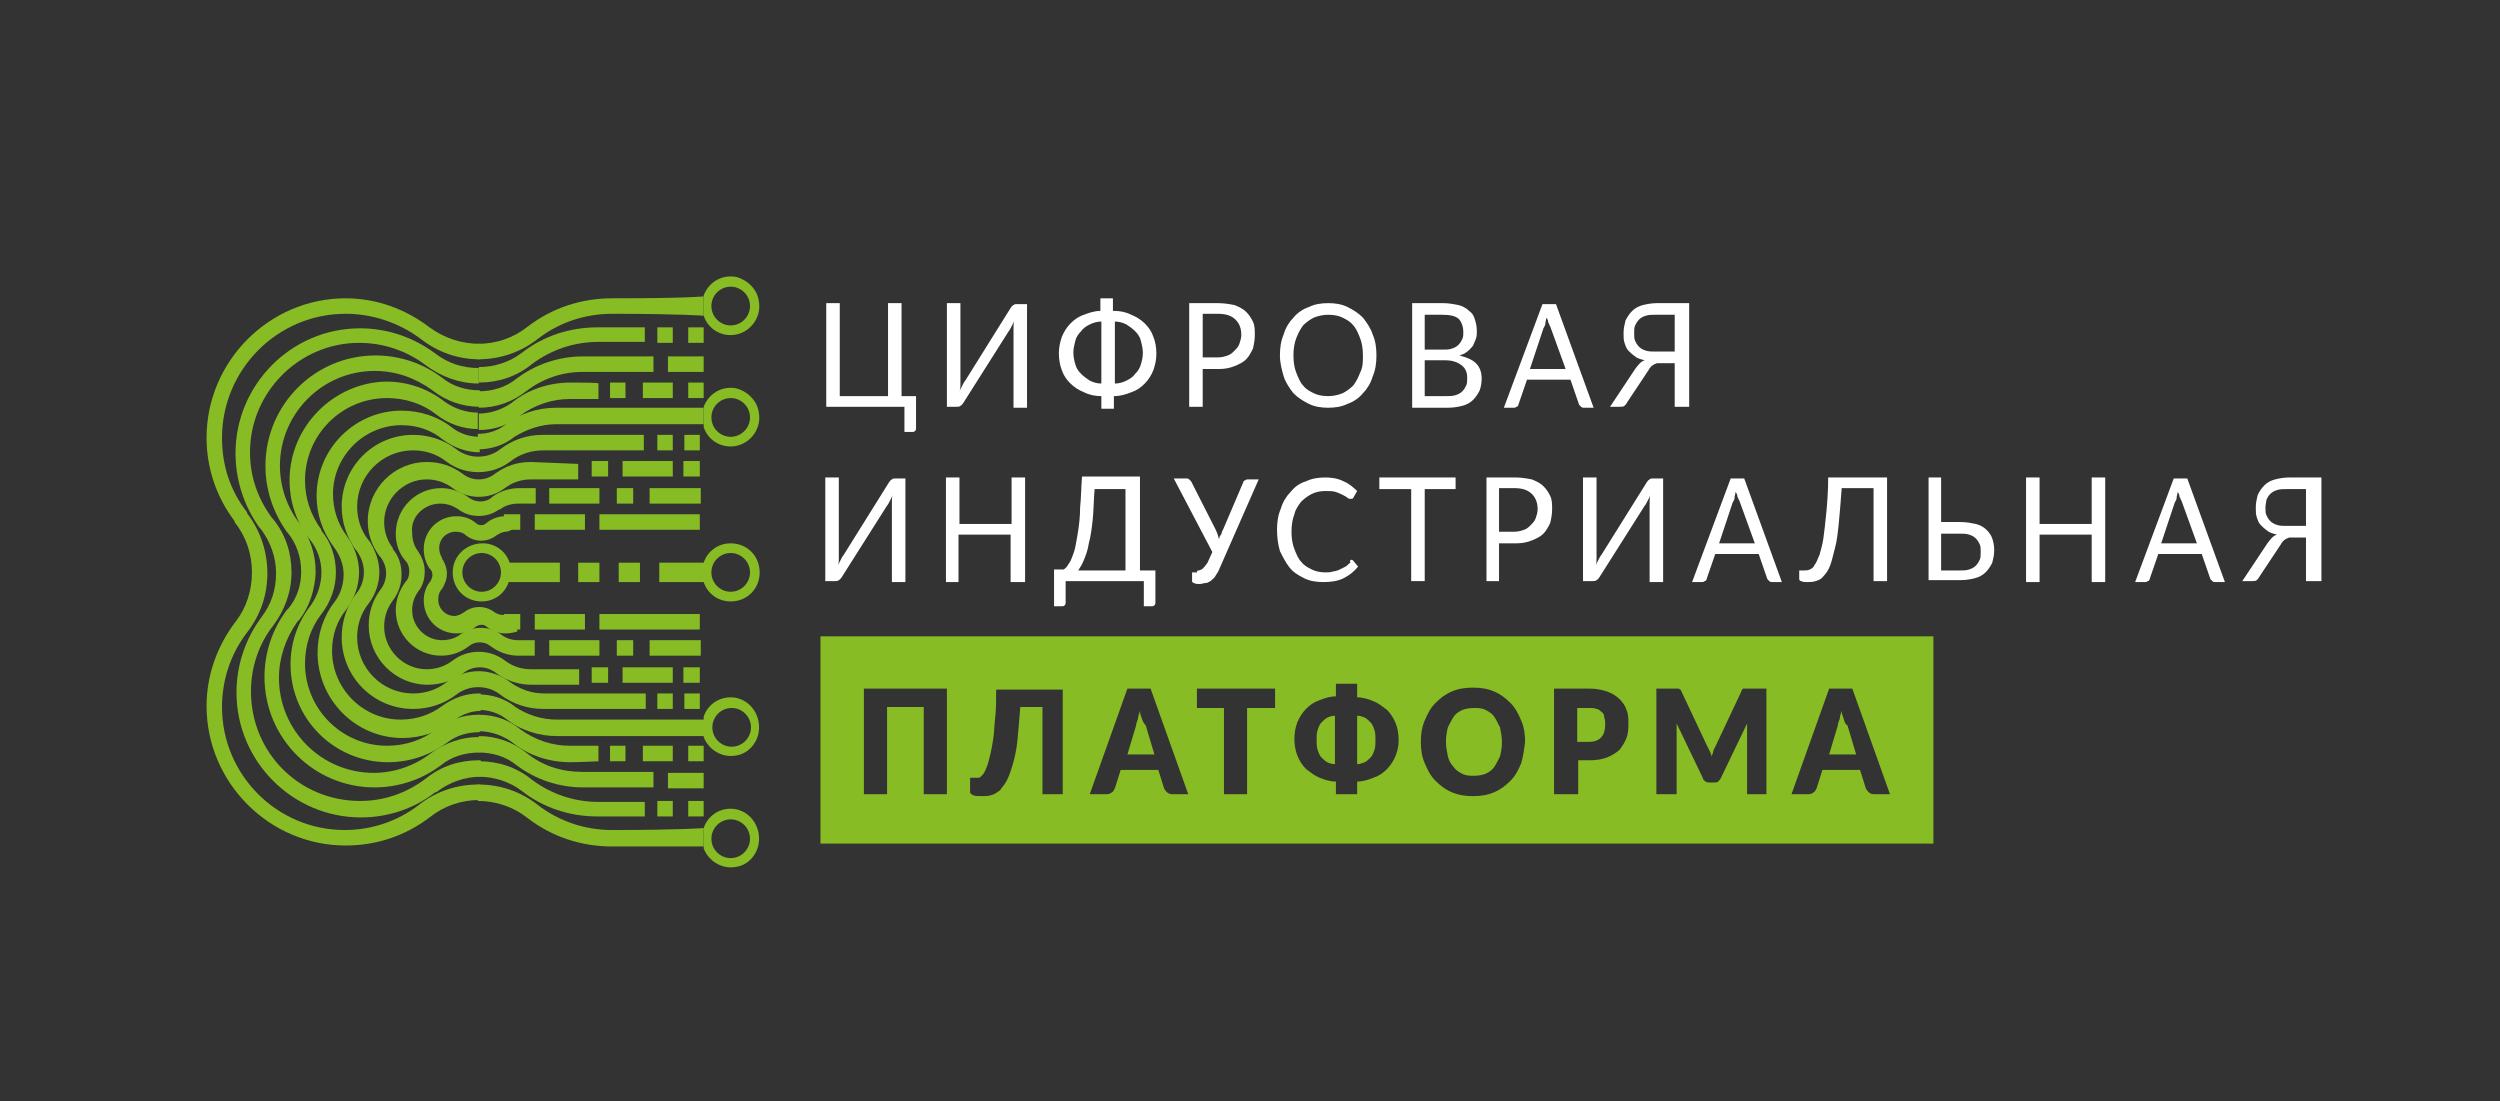 <svg width="168" height="74" viewBox="0 0 168 74" fill="none" xmlns="http://www.w3.org/2000/svg">
<rect x="0" y="0" width="168" height="74" fill="#333333" stroke="none"/>
<g clip-path="url(#clip0_13_24)">
<path d="M92.108 48.552C91.978 48.422 91.849 48.292 91.719 48.227C91.589 48.162 91.394 48.097 91.2 48.097V51.351C91.394 51.351 91.524 51.286 91.719 51.221C91.849 51.156 91.978 51.026 92.108 50.895C92.238 50.765 92.303 50.57 92.368 50.375C92.432 50.179 92.432 49.984 92.432 49.724C92.432 49.529 92.432 49.268 92.368 49.073C92.303 48.878 92.238 48.682 92.108 48.552Z" fill="#87BC24"/>
<path d="M100.411 48.162C100.281 47.967 100.087 47.836 99.827 47.706C99.568 47.576 99.308 47.576 99.049 47.576C98.724 47.576 98.465 47.641 98.27 47.706C98.011 47.836 97.816 47.967 97.686 48.162C97.557 48.357 97.427 48.617 97.297 48.878C97.233 49.138 97.168 49.464 97.168 49.854C97.168 50.179 97.233 50.505 97.297 50.83C97.362 51.091 97.492 51.351 97.686 51.546C97.816 51.741 98.011 51.872 98.27 52.002C98.53 52.132 98.789 52.132 99.049 52.132C99.373 52.132 99.632 52.067 99.827 52.002C100.087 51.872 100.281 51.741 100.411 51.546C100.541 51.351 100.67 51.091 100.8 50.83C100.865 50.57 100.93 50.245 100.93 49.854C100.93 49.529 100.865 49.203 100.8 48.878C100.67 48.617 100.541 48.357 100.411 48.162Z" fill="#87BC24"/>
<path d="M88.8 48.552C88.67 48.682 88.605 48.878 88.541 49.073C88.476 49.268 88.476 49.464 88.476 49.724C88.476 49.919 88.476 50.179 88.541 50.375C88.605 50.57 88.67 50.765 88.8 50.895C88.93 51.026 89.059 51.156 89.189 51.221C89.319 51.286 89.514 51.351 89.708 51.351V48.097C89.514 48.097 89.319 48.162 89.189 48.227C89.059 48.292 88.93 48.422 88.8 48.552Z" fill="#87BC24"/>
<path d="M107.611 47.836C107.546 47.771 107.416 47.641 107.286 47.641C107.157 47.576 106.962 47.576 106.768 47.576H105.989V49.854H106.768C107.157 49.854 107.481 49.724 107.611 49.529C107.805 49.333 107.87 49.008 107.87 48.682C107.87 48.487 107.87 48.357 107.805 48.227C107.805 48.032 107.74 47.901 107.611 47.836Z" fill="#87BC24"/>
<path d="M55.135 42.76V56.688H129.924V42.76H55.135ZM63.632 53.368H62.076V47.511H59.611V53.368H58.054V46.274H63.632V53.368ZM71.611 53.368H70.054V47.511H68.562C68.497 48.357 68.432 49.138 68.368 49.789C68.303 50.44 68.173 50.96 68.043 51.416C67.913 51.872 67.784 52.197 67.654 52.457C67.524 52.718 67.33 52.913 67.2 53.108C67.005 53.238 66.876 53.368 66.616 53.434C66.422 53.499 66.227 53.499 65.968 53.499C65.708 53.499 65.513 53.499 65.384 53.434C65.254 53.368 65.189 53.303 65.189 53.238V52.262H65.578C65.643 52.262 65.708 52.262 65.773 52.262C65.838 52.262 65.903 52.197 65.968 52.132C66.032 52.067 66.097 52.002 66.162 51.872C66.227 51.741 66.292 51.611 66.357 51.416C66.422 51.221 66.487 50.96 66.551 50.7C66.616 50.44 66.681 50.049 66.746 49.659C66.811 49.268 66.811 48.748 66.876 48.227C66.941 47.706 66.941 47.055 66.941 46.34H71.416V53.368H71.611ZM78.746 53.368C78.616 53.368 78.487 53.303 78.422 53.238C78.357 53.173 78.292 53.108 78.227 52.978L77.838 51.741H75.308L74.919 52.978C74.854 53.043 74.854 53.173 74.724 53.238C74.659 53.303 74.53 53.368 74.4 53.368H73.232L75.762 46.274H77.319L79.849 53.368H78.746ZM85.686 47.576H83.805V53.368H82.249V47.576H80.432V46.274H85.686V47.576ZM93.795 50.765C93.665 51.091 93.47 51.416 93.211 51.676C92.951 51.937 92.692 52.132 92.303 52.262C91.978 52.392 91.589 52.522 91.2 52.522V53.368H89.773V52.522C89.384 52.522 88.995 52.392 88.67 52.262C88.346 52.132 88.022 51.872 87.762 51.676C87.503 51.416 87.308 51.091 87.178 50.765C87.049 50.44 86.984 50.049 86.984 49.659C86.984 49.268 87.049 48.878 87.178 48.552C87.308 48.227 87.503 47.901 87.762 47.641C88.022 47.381 88.281 47.186 88.67 47.055C88.995 46.925 89.384 46.795 89.773 46.795V45.949H91.2V46.86C91.589 46.86 91.978 46.99 92.303 47.12C92.627 47.251 92.951 47.511 93.211 47.706C93.47 47.967 93.665 48.292 93.795 48.617C93.924 48.943 93.989 49.333 93.989 49.724C93.989 50.114 93.924 50.44 93.795 50.765ZM102.227 51.286C102.032 51.741 101.838 52.132 101.514 52.457C101.189 52.783 100.865 53.043 100.411 53.238C99.957 53.434 99.503 53.499 98.984 53.499C98.465 53.499 98.011 53.434 97.557 53.238C97.103 53.043 96.778 52.783 96.454 52.457C96.13 52.132 95.935 51.741 95.74 51.286C95.546 50.83 95.481 50.375 95.481 49.854C95.481 49.333 95.546 48.878 95.74 48.422C95.935 47.967 96.13 47.576 96.454 47.251C96.778 46.925 97.103 46.665 97.557 46.47C98.011 46.274 98.465 46.209 98.984 46.209C99.503 46.209 99.957 46.274 100.411 46.47C100.865 46.665 101.189 46.925 101.514 47.251C101.838 47.576 102.032 47.967 102.227 48.422C102.422 48.878 102.486 49.333 102.486 49.854C102.422 50.375 102.357 50.83 102.227 51.286ZM109.297 49.594C109.168 49.919 109.038 50.114 108.843 50.375C108.649 50.57 108.324 50.765 108 50.895C107.676 51.026 107.286 51.091 106.832 51.091H106.054V53.368H104.432V46.274H106.768C107.222 46.274 107.611 46.34 108 46.47C108.324 46.6 108.584 46.73 108.843 46.99C109.038 47.186 109.232 47.446 109.297 47.706C109.427 47.967 109.427 48.292 109.427 48.617C109.427 48.943 109.427 49.268 109.297 49.594ZM118.768 53.368H117.405V49.268C117.405 49.073 117.405 48.878 117.405 48.617L115.654 52.262C115.589 52.392 115.524 52.457 115.459 52.522C115.395 52.587 115.265 52.587 115.135 52.587H114.941C114.811 52.587 114.746 52.587 114.616 52.522C114.551 52.457 114.422 52.392 114.422 52.262L112.67 48.617C112.67 48.748 112.67 48.813 112.67 48.943C112.67 49.073 112.67 49.138 112.67 49.268V53.368H111.308V46.274H112.476C112.541 46.274 112.605 46.274 112.67 46.274C112.735 46.274 112.735 46.274 112.8 46.274C112.865 46.274 112.865 46.34 112.93 46.34C112.93 46.405 112.995 46.405 112.995 46.47L114.681 50.049C114.746 50.179 114.811 50.31 114.876 50.44C114.941 50.57 115.005 50.7 115.005 50.83C115.07 50.7 115.135 50.57 115.135 50.44C115.2 50.31 115.265 50.179 115.33 50.049L117.016 46.47C117.016 46.405 117.081 46.34 117.081 46.34C117.081 46.274 117.146 46.274 117.211 46.274C117.276 46.274 117.276 46.274 117.341 46.274C117.405 46.274 117.47 46.274 117.535 46.274H118.703V53.368H118.768ZM125.903 53.368C125.773 53.368 125.643 53.303 125.578 53.238C125.514 53.173 125.449 53.108 125.384 52.978L124.995 51.741H122.465L122.076 52.978C122.011 53.043 122.011 53.173 121.881 53.238C121.816 53.303 121.686 53.368 121.557 53.368H120.389L122.919 46.274H124.476L127.005 53.368H125.903Z" fill="#87BC24"/>
<path d="M76.735 48.292C76.67 48.097 76.605 47.967 76.605 47.771C76.541 47.967 76.476 48.162 76.476 48.292C76.411 48.487 76.346 48.617 76.346 48.748L75.762 50.7H77.578L76.995 48.748C76.865 48.617 76.8 48.487 76.735 48.292Z" fill="#87BC24"/>
<path d="M123.892 48.292C123.827 48.097 123.762 47.967 123.762 47.771C123.697 47.967 123.632 48.162 123.632 48.292C123.568 48.487 123.503 48.617 123.503 48.748L122.919 50.7H124.735L124.151 48.748C123.957 48.617 123.957 48.487 123.892 48.292Z" fill="#87BC24"/>
<path d="M55.524 27.4V20.371H56.432V26.619H59.676V20.371H60.584V26.619H61.557V28.767C61.557 28.832 61.557 28.897 61.492 28.962C61.427 29.027 61.362 29.027 61.297 29.027H60.778V27.335H55.524V27.4Z" fill="white"/>
<path d="M67.913 20.697C67.978 20.631 67.978 20.566 68.108 20.501C68.173 20.436 68.238 20.436 68.368 20.436H69.016V27.4H68.108V22.454C68.108 22.324 68.108 22.194 68.108 21.998C68.108 21.868 68.108 21.673 68.173 21.543C68.108 21.673 68.043 21.803 67.978 21.933C67.913 22.063 67.849 22.194 67.784 22.259L64.735 27.075C64.67 27.14 64.67 27.205 64.541 27.27C64.476 27.335 64.411 27.335 64.281 27.335H63.632V20.371H64.541V25.383C64.541 25.513 64.541 25.643 64.541 25.838C64.541 25.968 64.541 26.164 64.476 26.294C64.541 26.164 64.605 26.033 64.67 25.903C64.735 25.773 64.8 25.643 64.865 25.578L67.913 20.697Z" fill="white"/>
<path d="M74.854 20.892C75.243 20.892 75.632 20.957 76.022 21.152C76.346 21.282 76.67 21.478 76.93 21.738C77.189 21.998 77.384 22.259 77.513 22.649C77.643 22.974 77.708 23.365 77.708 23.756C77.708 24.146 77.643 24.471 77.513 24.862C77.384 25.187 77.189 25.513 76.93 25.773C76.67 26.033 76.411 26.229 76.022 26.359C75.697 26.489 75.308 26.619 74.854 26.619V27.465H74.011V26.619C73.622 26.619 73.232 26.554 72.843 26.359C72.519 26.229 72.195 26.033 71.935 25.773C71.676 25.513 71.481 25.252 71.351 24.862C71.222 24.537 71.157 24.146 71.157 23.756C71.157 23.365 71.222 23.04 71.351 22.649C71.481 22.324 71.676 21.998 71.935 21.738C72.195 21.478 72.454 21.282 72.843 21.152C73.168 21.022 73.557 20.892 73.946 20.892V20.046H74.789V20.892H74.854ZM72.13 23.69C72.13 23.951 72.195 24.276 72.259 24.471C72.324 24.732 72.454 24.927 72.649 25.122C72.843 25.317 73.038 25.448 73.232 25.578C73.492 25.708 73.751 25.773 74.011 25.773V21.608C73.751 21.608 73.492 21.673 73.232 21.803C72.973 21.933 72.778 22.063 72.649 22.259C72.454 22.454 72.324 22.649 72.259 22.909C72.195 23.17 72.13 23.43 72.13 23.69ZM76.8 23.69C76.8 23.43 76.735 23.17 76.67 22.909C76.605 22.649 76.476 22.454 76.281 22.259C76.087 22.063 75.892 21.933 75.697 21.803C75.438 21.673 75.178 21.608 74.919 21.608V25.773C75.178 25.773 75.438 25.708 75.697 25.578C75.957 25.448 76.151 25.317 76.281 25.122C76.476 24.927 76.605 24.732 76.67 24.471C76.735 24.276 76.8 24.016 76.8 23.69Z" fill="white"/>
<path d="M80.822 24.732V27.335H79.914V20.371H81.859C82.249 20.371 82.638 20.436 82.962 20.501C83.287 20.631 83.546 20.762 83.741 20.957C83.935 21.152 84.065 21.347 84.195 21.608C84.324 21.868 84.324 22.194 84.324 22.519C84.324 22.844 84.26 23.17 84.195 23.43C84.065 23.69 83.935 23.951 83.741 24.146C83.546 24.341 83.287 24.471 82.962 24.602C82.638 24.732 82.314 24.797 81.924 24.797H80.822V24.732ZM80.822 24.016H81.859C82.119 24.016 82.314 23.951 82.508 23.886C82.703 23.821 82.832 23.69 82.962 23.56C83.092 23.43 83.222 23.3 83.287 23.105C83.351 22.909 83.416 22.714 83.416 22.519C83.416 22.063 83.287 21.738 83.027 21.478C82.768 21.217 82.378 21.087 81.859 21.087H80.822V24.016Z" fill="white"/>
<path d="M92.497 23.886C92.497 24.406 92.433 24.862 92.238 25.317C92.108 25.773 91.849 26.164 91.589 26.424C91.33 26.749 90.941 27.01 90.551 27.14C90.162 27.335 89.708 27.4 89.254 27.4C88.8 27.4 88.346 27.335 87.957 27.14C87.568 26.945 87.243 26.749 86.919 26.424C86.659 26.099 86.4 25.708 86.27 25.317C86.141 24.862 86.011 24.406 86.011 23.886C86.011 23.365 86.076 22.909 86.27 22.454C86.4 21.998 86.659 21.608 86.919 21.347C87.178 21.022 87.568 20.762 87.957 20.631C88.346 20.436 88.8 20.371 89.254 20.371C89.708 20.371 90.162 20.436 90.551 20.631C90.941 20.827 91.265 21.022 91.589 21.347C91.849 21.673 92.108 22.063 92.238 22.454C92.433 22.909 92.497 23.365 92.497 23.886ZM91.589 23.886C91.589 23.43 91.524 23.04 91.395 22.714C91.265 22.389 91.135 22.063 90.941 21.868C90.746 21.608 90.487 21.478 90.227 21.347C89.968 21.217 89.643 21.152 89.254 21.152C88.93 21.152 88.606 21.217 88.281 21.347C88.022 21.478 87.762 21.673 87.568 21.868C87.373 22.128 87.243 22.389 87.114 22.714C86.984 23.04 86.919 23.43 86.919 23.886C86.919 24.341 86.984 24.732 87.114 25.057C87.243 25.383 87.373 25.708 87.568 25.903C87.762 26.164 88.022 26.294 88.281 26.424C88.541 26.554 88.865 26.619 89.254 26.619C89.578 26.619 89.903 26.554 90.227 26.424C90.487 26.294 90.746 26.099 90.941 25.903C91.135 25.643 91.265 25.383 91.395 25.057C91.589 24.667 91.589 24.341 91.589 23.886Z" fill="white"/>
<path d="M94.897 27.4V20.371H96.973C97.362 20.371 97.686 20.436 98.011 20.501C98.27 20.566 98.53 20.697 98.724 20.892C98.919 21.022 99.049 21.217 99.114 21.478C99.178 21.673 99.243 21.933 99.243 22.259C99.243 22.454 99.243 22.584 99.178 22.779C99.114 22.909 99.049 23.105 98.984 23.235C98.854 23.365 98.789 23.495 98.595 23.625C98.465 23.756 98.27 23.821 98.076 23.886C98.53 24.016 98.919 24.146 99.178 24.406C99.438 24.667 99.568 24.992 99.568 25.448C99.568 25.773 99.503 26.033 99.438 26.229C99.308 26.489 99.178 26.684 98.984 26.88C98.789 27.075 98.53 27.205 98.27 27.27C98.011 27.335 97.686 27.4 97.297 27.4H94.897ZM95.741 23.495H96.908C97.168 23.495 97.362 23.495 97.557 23.43C97.751 23.365 97.881 23.3 98.011 23.17C98.141 23.04 98.205 22.909 98.27 22.779C98.335 22.649 98.335 22.454 98.335 22.324C98.335 21.933 98.205 21.608 98.011 21.413C97.751 21.217 97.427 21.152 96.908 21.152H95.741V23.495ZM95.741 24.211V26.619H97.168C97.427 26.619 97.622 26.619 97.816 26.554C98.011 26.489 98.141 26.424 98.27 26.294C98.4 26.164 98.465 26.033 98.53 25.903C98.595 25.773 98.595 25.578 98.595 25.383C98.595 24.992 98.465 24.732 98.205 24.537C97.946 24.341 97.622 24.211 97.103 24.211H95.741Z" fill="white"/>
<path d="M107.092 27.4H106.443C106.378 27.4 106.314 27.4 106.249 27.335C106.184 27.27 106.184 27.27 106.119 27.205L105.535 25.513H102.616L102.032 27.205C102.032 27.27 101.968 27.335 101.903 27.335C101.838 27.4 101.773 27.4 101.708 27.4H101.059L103.654 20.436H104.562L107.092 27.4ZM102.811 24.797H105.211L104.173 21.933C104.108 21.868 104.108 21.738 104.043 21.673C104.043 21.543 103.978 21.413 103.913 21.347C103.913 21.478 103.849 21.608 103.849 21.738C103.849 21.868 103.784 21.933 103.719 22.063L102.811 24.797Z" fill="white"/>
<path d="M112.541 27.4V24.406H111.568C111.503 24.406 111.438 24.406 111.373 24.406C111.308 24.406 111.243 24.471 111.178 24.471C111.113 24.537 111.049 24.537 110.984 24.602C110.919 24.667 110.854 24.732 110.789 24.862L109.362 27.01C109.297 27.14 109.232 27.205 109.168 27.27C109.103 27.335 108.973 27.335 108.843 27.335H108.195L109.881 24.797C110.076 24.537 110.27 24.276 110.53 24.211C110.27 24.146 110.011 24.081 109.881 23.951C109.686 23.821 109.557 23.69 109.427 23.56C109.297 23.43 109.232 23.235 109.168 23.04C109.103 22.844 109.103 22.649 109.103 22.389C109.103 22.063 109.168 21.803 109.232 21.543C109.362 21.282 109.492 21.087 109.686 20.892C109.881 20.697 110.141 20.566 110.4 20.501C110.659 20.436 110.984 20.371 111.373 20.371H113.513V27.335H112.541V27.4ZM109.816 22.389C109.816 22.584 109.816 22.779 109.881 22.909C109.946 23.04 110.011 23.17 110.141 23.3C110.27 23.43 110.4 23.495 110.595 23.56C110.789 23.625 110.984 23.625 111.243 23.625H112.541V21.152H111.243C110.984 21.152 110.789 21.152 110.595 21.217C110.4 21.282 110.27 21.347 110.141 21.478C110.011 21.608 109.946 21.738 109.881 21.868C109.816 21.998 109.816 22.194 109.816 22.389Z" fill="white"/>
<path d="M59.741 32.412C59.805 32.346 59.805 32.282 59.935 32.216C60 32.151 60.065 32.151 60.195 32.151H60.843V39.115H59.935V34.169C59.935 34.039 59.935 33.909 59.935 33.713C59.935 33.583 59.935 33.388 60 33.258C59.935 33.388 59.87 33.518 59.805 33.648C59.741 33.778 59.676 33.909 59.611 33.974L56.562 38.79C56.497 38.855 56.497 38.92 56.368 38.985C56.303 39.05 56.238 39.05 56.108 39.05H55.459V32.086H56.368V37.098C56.368 37.228 56.368 37.358 56.368 37.553C56.368 37.683 56.368 37.879 56.303 38.009C56.368 37.879 56.432 37.748 56.497 37.618C56.562 37.488 56.627 37.358 56.692 37.293L59.741 32.412Z" fill="white"/>
<path d="M68.822 39.115H67.913V35.926H64.411V39.115H63.568V32.086H64.476V35.21H67.978V32.086H68.886V39.115H68.822Z" fill="white"/>
<path d="M76.605 32.086V38.334H77.643V40.482C77.643 40.547 77.643 40.612 77.578 40.677C77.513 40.742 77.449 40.742 77.384 40.742H76.865V39.05H71.611V40.482C71.611 40.547 71.611 40.612 71.546 40.677C71.481 40.742 71.416 40.742 71.351 40.742H70.832V38.269H71.481C71.546 38.204 71.676 38.139 71.74 38.009C71.805 37.879 71.935 37.748 72 37.553C72.065 37.358 72.195 37.098 72.259 36.772C72.324 36.447 72.389 36.056 72.454 35.666C72.519 35.21 72.584 34.69 72.584 34.104C72.649 33.518 72.649 32.802 72.713 32.021H76.605V32.086ZM73.557 32.867C73.492 33.648 73.492 34.364 73.427 34.95C73.362 35.536 73.297 36.056 73.168 36.512C73.103 36.968 72.973 37.293 72.843 37.618C72.713 37.944 72.584 38.139 72.454 38.334H75.632V32.867H73.557Z" fill="white"/>
<path d="M80.562 38.334C80.627 38.334 80.692 38.269 80.757 38.269C80.822 38.204 80.886 38.139 80.951 38.074C81.016 38.009 81.081 37.879 81.146 37.813L81.47 37.098L78.876 32.151H79.719C79.784 32.151 79.849 32.151 79.914 32.216C79.978 32.281 79.978 32.281 80.043 32.346L81.665 35.536C81.795 35.796 81.859 35.991 81.924 36.252C81.924 36.121 81.989 35.991 82.054 35.926C82.119 35.796 82.119 35.666 82.184 35.601L83.546 32.412C83.546 32.346 83.611 32.281 83.676 32.281C83.741 32.216 83.805 32.216 83.87 32.216H84.584L81.924 38.269C81.859 38.464 81.73 38.594 81.665 38.725C81.6 38.855 81.47 38.92 81.341 39.05C81.211 39.115 81.146 39.18 81.016 39.18C80.886 39.18 80.757 39.245 80.627 39.245C80.433 39.245 80.368 39.245 80.238 39.18C80.173 39.18 80.108 39.115 80.108 39.05V38.464H80.433C80.433 38.334 80.497 38.334 80.562 38.334Z" fill="white"/>
<path d="M90.811 37.618C90.876 37.618 90.876 37.618 90.941 37.683L91.265 38.074C91.005 38.399 90.681 38.66 90.292 38.855C89.903 39.05 89.449 39.115 88.93 39.115C88.476 39.115 88.022 39.05 87.632 38.855C87.243 38.66 86.919 38.464 86.659 38.139C86.4 37.814 86.206 37.423 86.011 37.033C85.881 36.577 85.816 36.121 85.816 35.601C85.816 35.08 85.881 34.624 86.076 34.169C86.206 33.713 86.465 33.323 86.724 33.062C86.984 32.737 87.308 32.477 87.762 32.346C88.151 32.151 88.606 32.086 89.059 32.086C89.514 32.086 89.903 32.151 90.292 32.346C90.616 32.477 90.941 32.737 91.2 32.997L90.941 33.453L90.876 33.518C90.876 33.518 90.811 33.518 90.746 33.518C90.681 33.518 90.616 33.518 90.551 33.453C90.487 33.388 90.357 33.323 90.227 33.258C90.097 33.193 89.968 33.127 89.773 33.062C89.578 32.997 89.319 32.997 89.059 32.997C88.735 32.997 88.411 33.062 88.151 33.193C87.892 33.323 87.632 33.518 87.438 33.713C87.243 33.974 87.049 34.234 86.984 34.559C86.854 34.885 86.789 35.275 86.789 35.731C86.789 36.187 86.854 36.577 86.984 36.902C87.114 37.228 87.243 37.553 87.438 37.748C87.632 38.009 87.892 38.139 88.151 38.269C88.411 38.399 88.735 38.464 89.059 38.464C89.254 38.464 89.449 38.464 89.578 38.399C89.708 38.399 89.903 38.334 90.032 38.269C90.162 38.204 90.292 38.139 90.422 38.074C90.551 38.009 90.616 37.879 90.746 37.814C90.681 37.683 90.746 37.618 90.811 37.618Z" fill="white"/>
<path d="M97.816 32.086V32.867H95.741V39.05H94.832V32.867H92.692V32.086H97.816Z" fill="white"/>
<path d="M100.735 36.447V39.05H99.892V32.086H101.838C102.227 32.086 102.616 32.151 102.94 32.216C103.265 32.346 103.524 32.477 103.719 32.672C103.913 32.867 104.043 33.062 104.173 33.323C104.303 33.583 104.303 33.909 104.303 34.234C104.303 34.559 104.238 34.885 104.173 35.145C104.043 35.406 103.913 35.666 103.719 35.861C103.524 36.056 103.265 36.187 102.94 36.317C102.616 36.447 102.292 36.512 101.903 36.512H100.735V36.447ZM100.735 35.731H101.773C102.032 35.731 102.227 35.666 102.422 35.601C102.616 35.536 102.746 35.406 102.876 35.275C103.005 35.145 103.135 35.015 103.2 34.82C103.265 34.624 103.33 34.429 103.33 34.234C103.33 33.778 103.2 33.453 102.94 33.193C102.681 32.932 102.292 32.802 101.773 32.802H100.735V35.731Z" fill="white"/>
<path d="M110.66 32.412C110.724 32.346 110.724 32.282 110.854 32.216C110.919 32.151 110.984 32.151 111.114 32.151H111.762V39.115H110.854V34.169C110.854 34.039 110.854 33.909 110.854 33.713C110.854 33.583 110.854 33.388 110.919 33.258C110.854 33.388 110.789 33.518 110.724 33.648C110.659 33.778 110.595 33.909 110.53 33.974L107.481 38.79C107.416 38.855 107.416 38.92 107.287 38.985C107.222 39.05 107.157 39.05 107.027 39.05H106.378V32.086H107.287V37.098C107.287 37.228 107.287 37.358 107.287 37.553C107.287 37.683 107.287 37.879 107.222 38.009C107.287 37.879 107.351 37.748 107.416 37.618C107.481 37.488 107.546 37.358 107.611 37.293L110.66 32.412Z" fill="white"/>
<path d="M119.741 39.115H119.092C119.027 39.115 118.962 39.115 118.897 39.05C118.832 38.985 118.832 38.985 118.768 38.92L118.184 37.228H115.265L114.681 38.92C114.681 38.985 114.616 39.05 114.551 39.05C114.487 39.115 114.422 39.115 114.357 39.115H113.708L116.303 32.151H117.211L119.741 39.115ZM115.524 36.512H117.924L116.887 33.648C116.822 33.583 116.822 33.453 116.757 33.388C116.757 33.258 116.692 33.127 116.627 33.062C116.627 33.193 116.562 33.323 116.562 33.453C116.562 33.583 116.497 33.648 116.432 33.778L115.524 36.512Z" fill="white"/>
<path d="M126.811 32.086V39.05H125.903V32.802H123.762C123.697 33.713 123.632 34.494 123.568 35.145C123.503 35.796 123.438 36.382 123.308 36.837C123.178 37.293 123.113 37.683 122.984 38.009C122.854 38.334 122.724 38.529 122.53 38.725C122.4 38.92 122.205 38.985 122.011 39.05C121.816 39.115 121.622 39.115 121.427 39.115C121.232 39.115 121.168 39.115 121.038 39.05C120.973 39.05 120.908 38.985 120.908 38.92V38.334H121.232C121.362 38.334 121.492 38.334 121.622 38.269C121.751 38.204 121.881 38.139 121.946 37.944C122.076 37.814 122.141 37.553 122.27 37.293C122.335 37.033 122.465 36.642 122.53 36.187C122.595 35.731 122.659 35.145 122.724 34.494C122.789 33.843 122.854 32.997 122.854 32.086H126.811Z" fill="white"/>
<path d="M130.443 32.086V35.08H131.741C132.13 35.08 132.454 35.145 132.778 35.21C133.038 35.275 133.297 35.406 133.492 35.601C133.686 35.796 133.816 35.991 133.881 36.187C133.946 36.382 134.011 36.642 134.011 36.968C134.011 37.293 133.946 37.553 133.881 37.814C133.751 38.074 133.622 38.269 133.427 38.464C133.232 38.66 132.973 38.79 132.713 38.855C132.454 38.92 132.13 38.985 131.741 38.985H129.6V32.086H130.443ZM130.443 35.861V38.334H131.676C131.935 38.334 132.13 38.334 132.324 38.269C132.519 38.204 132.649 38.139 132.778 38.009C132.908 37.879 132.973 37.748 133.038 37.618C133.103 37.488 133.103 37.293 133.103 37.098C133.103 36.902 133.103 36.707 133.038 36.577C132.973 36.447 132.908 36.317 132.778 36.187C132.649 36.056 132.519 35.991 132.324 35.926C132.13 35.861 131.935 35.861 131.676 35.861H130.443Z" fill="white"/>
<path d="M141.47 39.115H140.562V35.926H137.059V39.115H136.151V32.086H137.059V35.21H140.562V32.086H141.47V39.115Z" fill="white"/>
<path d="M149.514 39.115H148.865C148.8 39.115 148.735 39.115 148.67 39.05C148.605 38.985 148.605 38.985 148.541 38.92L147.957 37.228H145.038L144.454 38.92C144.454 38.985 144.389 39.05 144.324 39.05C144.259 39.115 144.195 39.115 144.13 39.115H143.481L146.076 32.151H146.984L149.514 39.115ZM145.232 36.512H147.632L146.595 33.648C146.53 33.583 146.53 33.453 146.465 33.388C146.465 33.258 146.4 33.127 146.335 33.062C146.335 33.193 146.27 33.323 146.27 33.453C146.27 33.583 146.205 33.648 146.141 33.778L145.232 36.512Z" fill="white"/>
<path d="M154.962 39.115V36.121H154.054C153.989 36.121 153.924 36.121 153.86 36.121C153.795 36.121 153.73 36.187 153.665 36.187C153.6 36.252 153.535 36.252 153.47 36.317C153.405 36.382 153.341 36.447 153.276 36.577L151.849 38.725C151.784 38.855 151.719 38.92 151.654 38.985C151.589 39.05 151.46 39.05 151.33 39.05H150.681L152.368 36.512C152.562 36.252 152.757 35.991 153.016 35.926C152.757 35.861 152.497 35.796 152.368 35.666C152.173 35.536 152.043 35.406 151.914 35.275C151.784 35.145 151.719 34.95 151.654 34.755C151.589 34.559 151.589 34.364 151.589 34.104C151.589 33.778 151.654 33.518 151.719 33.258C151.849 32.997 151.978 32.802 152.173 32.607C152.368 32.412 152.627 32.282 152.887 32.216C153.146 32.151 153.47 32.086 153.86 32.086H156V39.05H154.962V39.115ZM152.238 34.104C152.238 34.299 152.238 34.494 152.303 34.624C152.368 34.755 152.432 34.885 152.562 35.015C152.692 35.145 152.822 35.21 153.016 35.275C153.211 35.34 153.405 35.34 153.665 35.34H154.962V32.867H153.665C153.405 32.867 153.211 32.867 153.016 32.932C152.822 32.997 152.692 33.062 152.562 33.193C152.432 33.323 152.368 33.453 152.303 33.583C152.303 33.713 152.238 33.909 152.238 34.104Z" fill="white"/>
<path d="M49.103 36.512C48.26 36.512 47.546 37.032 47.286 37.813H44.303V39.115H47.286C47.546 39.896 48.26 40.417 49.103 40.417C50.205 40.417 51.049 39.571 51.049 38.464C51.049 37.358 50.205 36.512 49.103 36.512ZM49.103 39.766C48.389 39.766 47.805 39.18 47.805 38.464C47.805 37.748 48.389 37.163 49.103 37.163C49.816 37.163 50.4 37.748 50.4 38.464C50.4 39.18 49.816 39.766 49.103 39.766Z" fill="#87BC24"/>
<path d="M36.584 46.6C35.74 46.6 34.962 46.34 34.249 45.819C33.665 45.363 32.886 45.103 32.173 45.103C31.395 45.103 30.681 45.363 30.032 45.819C29.384 46.34 28.605 46.6 27.762 46.6C25.686 46.6 24 44.908 24 42.825C24 41.979 24.259 41.198 24.778 40.547C25.232 39.961 25.492 39.18 25.492 38.464C25.492 37.683 25.232 37.033 24.843 36.382L24.778 36.317C24.259 35.666 24 34.885 24 34.039C24 31.956 25.686 30.264 27.762 30.264C28.605 30.264 29.384 30.524 30.032 31.045C31.265 31.956 33.016 31.956 34.249 31.045C34.897 30.524 35.676 30.264 36.519 30.264H43.265V29.223H36.454C35.416 29.223 34.443 29.548 33.6 30.199C32.757 30.85 31.524 30.85 30.681 30.199C29.838 29.548 28.8 29.223 27.762 29.223C25.103 29.223 22.962 31.37 22.962 34.039C22.962 35.08 23.287 36.056 23.87 36.902L23.935 36.968C24.259 37.423 24.454 37.879 24.454 38.464C24.454 38.985 24.259 39.506 23.935 39.896C23.287 40.742 22.962 41.784 22.962 42.825C22.962 45.493 25.103 47.641 27.762 47.641C28.8 47.641 29.838 47.316 30.681 46.665C31.524 46.014 32.757 46.014 33.6 46.665C34.443 47.316 35.481 47.641 36.519 47.641C36.519 47.641 36.519 47.641 36.584 47.641H43.395V46.6H36.584Z" fill="#87BC24"/>
<path d="M45.211 29.223H44.173V30.264H45.211V29.223Z" fill="#87BC24"/>
<path d="M47.027 29.223H45.989V30.264H47.027V29.223Z" fill="#87BC24"/>
<path d="M45.211 46.6H44.173V47.641H45.211V46.6Z" fill="#87BC24"/>
<path d="M47.027 46.6H45.989V47.641H47.027V46.6Z" fill="#87BC24"/>
<path d="M35.676 31.045C34.768 31.045 33.989 31.305 33.276 31.826C32.627 32.346 31.719 32.346 31.07 31.826C30.357 31.305 29.578 31.045 28.67 31.045C26.53 31.045 24.714 32.802 24.714 35.015C24.714 35.861 24.973 36.642 25.492 37.358L25.557 37.423C25.816 37.748 25.946 38.139 25.946 38.529C25.946 38.92 25.816 39.31 25.557 39.636C25.038 40.352 24.778 41.133 24.778 42.044C24.778 44.192 26.53 46.014 28.735 46.014C29.578 46.014 30.422 45.754 31.135 45.233C31.784 44.712 32.692 44.712 33.341 45.233C34.054 45.754 34.833 46.014 35.741 46.014C36.065 46.014 36.324 46.014 36.649 46.014H38.919V44.973H35.676C35.027 44.973 34.443 44.778 33.924 44.387C33.406 43.996 32.822 43.801 32.173 43.801C31.524 43.801 30.941 43.996 30.422 44.387C29.903 44.778 29.319 44.973 28.67 44.973C27.114 44.973 25.816 43.671 25.816 42.109C25.816 41.458 26.011 40.873 26.4 40.352C26.789 39.831 26.984 39.245 26.984 38.595C26.984 37.944 26.789 37.358 26.4 36.902V36.837C26.011 36.317 25.816 35.731 25.816 35.08C25.816 33.518 27.114 32.216 28.67 32.216C29.319 32.216 29.903 32.412 30.422 32.802C31.459 33.583 32.886 33.583 33.924 32.802C34.443 32.412 35.027 32.216 35.676 32.216C35.676 32.216 35.741 32.216 35.806 32.216H38.854V31.175L35.676 31.045Z" fill="#87BC24"/>
<path d="M40.865 30.98H39.762V32.021H40.865V30.98Z" fill="#87BC24"/>
<path d="M47.027 30.98H45.924V32.021H47.027V30.98Z" fill="#87BC24"/>
<path d="M45.211 30.98H41.838V32.021H45.211V30.98Z" fill="#87BC24"/>
<path d="M40.865 44.843H39.762V45.884H40.865V44.843Z" fill="#87BC24"/>
<path d="M47.027 44.843H45.924V45.884H47.027V44.843Z" fill="#87BC24"/>
<path d="M45.211 44.843H41.838V45.884H45.211V44.843Z" fill="#87BC24"/>
<path d="M42.551 32.802H41.449V33.843H42.551V32.802Z" fill="#87BC24"/>
<path d="M40.281 32.802H36.908V33.843H40.281V32.802Z" fill="#87BC24"/>
<path d="M29.578 33.843C30.032 33.843 30.422 33.974 30.811 34.234C31.589 34.82 32.757 34.82 33.535 34.234H33.6C33.924 33.974 34.378 33.843 34.832 33.843H34.897H36V32.802H34.897C34.249 32.802 33.6 32.997 33.081 33.388L33.016 33.453C32.627 33.778 31.978 33.778 31.524 33.453C31.005 33.062 30.357 32.802 29.643 32.802C27.957 32.802 26.595 34.169 26.595 35.861C26.595 36.512 26.789 37.163 27.243 37.683C27.438 37.879 27.503 38.139 27.503 38.399C27.503 38.66 27.438 38.92 27.243 39.115C26.854 39.636 26.595 40.287 26.595 41.003C26.595 42.695 27.957 44.062 29.643 44.062C30.292 44.062 30.941 43.866 31.524 43.411C31.913 43.085 32.562 43.085 32.951 43.411C33.47 43.801 34.119 44.062 34.832 44.062H35.935V43.02H34.832C34.378 43.02 33.989 42.89 33.665 42.63C32.886 42.044 31.719 42.044 30.941 42.63C30.616 42.89 30.162 43.02 29.708 43.02C28.605 43.02 27.697 42.109 27.697 41.003C27.697 40.547 27.827 40.157 28.087 39.766C28.411 39.376 28.541 38.92 28.541 38.399C28.541 37.879 28.346 37.423 28.087 37.033C27.827 36.707 27.697 36.252 27.697 35.796C27.568 34.755 28.476 33.843 29.578 33.843Z" fill="#87BC24"/>
<path d="M42.551 43.02H41.449V44.062H42.551V43.02Z" fill="#87BC24"/>
<path d="M47.092 32.802H43.654V33.843H47.092V32.802Z" fill="#87BC24"/>
<path d="M47.092 43.02H43.654V44.062H47.092V43.02Z" fill="#87BC24"/>
<path d="M40.281 43.02H36.908V44.062H40.281V43.02Z" fill="#87BC24"/>
<path d="M34.703 41.523C34.638 41.328 34.573 41.784 34.573 41.654C34.378 41.784 34.184 41.328 33.859 41.328C33.6 41.328 33.405 41.263 33.211 41.133C32.627 40.677 31.784 40.677 31.2 41.133C31.005 41.263 30.746 41.393 30.551 41.393C29.903 41.393 29.449 40.873 29.449 40.287C29.449 40.026 29.514 39.766 29.708 39.571C29.903 39.245 30.032 38.92 30.032 38.529C30.032 38.204 29.903 37.814 29.708 37.553V37.488C29.578 37.293 29.514 37.033 29.514 36.837C29.514 36.187 30.032 35.731 30.616 35.731C30.876 35.731 31.135 35.796 31.33 35.991C31.913 36.447 32.757 36.447 33.341 35.991C33.535 35.861 33.795 35.731 33.989 35.731C34.313 35.731 34.638 35.34 34.833 35.601C34.897 35.406 34.897 35.666 34.897 35.471C34.897 35.275 34.897 35.08 34.897 34.885C34.638 34.755 34.313 34.69 33.989 34.69C33.535 34.69 33.081 34.82 32.692 35.145C32.497 35.34 32.173 35.34 31.978 35.145C31.589 34.82 31.135 34.69 30.681 34.69C29.449 34.69 28.476 35.666 28.476 36.902C28.476 37.358 28.605 37.814 28.865 38.204L28.93 38.269C28.995 38.334 29.059 38.464 29.059 38.66C29.059 38.79 28.995 38.92 28.93 39.05C28.605 39.441 28.476 39.896 28.476 40.352C28.476 41.588 29.449 42.565 30.681 42.565C31.135 42.565 31.589 42.434 31.978 42.109C32.173 41.979 32.497 41.914 32.692 42.109C33.081 42.434 33.535 42.565 33.989 42.565C34.249 42.565 34.573 42.5 34.768 42.434C34.703 41.979 34.703 41.719 34.703 41.523Z" fill="#87BC24"/>
<path d="M34.962 34.559H33.859V35.601H34.962V34.559Z" fill="#87BC24"/>
<path d="M47.027 34.559H40.281V35.601H47.027V34.559Z" fill="#87BC24"/>
<path d="M39.308 34.559H35.935V35.601H39.308V34.559Z" fill="#87BC24"/>
<path d="M34.962 41.263H33.859V42.304H34.962V41.263Z" fill="#87BC24"/>
<path d="M47.027 41.263H40.281V42.304H47.027V41.263Z" fill="#87BC24"/>
<path d="M39.308 41.263H35.935V42.304H39.308V41.263Z" fill="#87BC24"/>
<path d="M32.173 52.718C30.681 52.718 29.319 53.173 28.151 54.084C26.724 55.191 24.973 55.777 23.157 55.777C18.616 55.777 14.919 52.067 14.919 47.511C14.919 45.689 15.503 43.931 16.605 42.5C17.514 41.328 17.968 39.961 17.968 38.529C17.968 37.098 17.514 35.666 16.605 34.494V34.429C15.438 32.932 14.919 31.24 14.919 29.418C14.919 24.862 18.616 21.087 23.222 21.087C25.038 21.087 26.789 21.673 28.281 22.779C29.449 23.69 30.811 24.146 32.238 24.146V23.105C31.005 23.105 29.838 22.714 28.865 21.998C27.243 20.762 25.297 20.046 23.222 20.046C18.097 20.046 13.881 24.276 13.881 29.418C13.881 31.435 14.53 33.388 15.762 35.015V35.08C16.541 36.056 16.93 37.228 16.93 38.464C16.93 39.701 16.541 40.873 15.827 41.784C14.595 43.411 13.881 45.363 13.881 47.446C13.881 52.587 18.097 56.818 23.222 56.818C25.297 56.818 27.243 56.167 28.865 54.931C29.838 54.15 31.005 53.759 32.238 53.759V52.718H32.173Z" fill="#87BC24"/>
<path d="M32.173 51.091C30.876 51.091 29.643 51.481 28.605 52.327C27.308 53.303 25.816 53.824 24.195 53.824C20.108 53.824 16.865 50.57 16.865 46.47C16.865 44.843 17.384 43.281 18.357 42.044C19.135 41.003 19.589 39.766 19.589 38.464C19.589 37.163 19.2 35.926 18.357 34.885L18.292 34.82C17.319 33.518 16.8 32.021 16.8 30.394C16.8 26.359 20.108 23.04 24.13 23.04C25.751 23.04 27.308 23.56 28.605 24.537C29.643 25.317 30.876 25.773 32.173 25.773V24.732C31.07 24.732 30.097 24.406 29.254 23.756C27.762 22.649 26.011 22.063 24.195 22.063C19.589 22.063 15.827 25.838 15.827 30.459C15.827 32.281 16.411 34.039 17.449 35.471L17.514 35.536C18.162 36.382 18.551 37.423 18.551 38.529C18.551 39.636 18.227 40.612 17.578 41.458C16.476 42.955 15.892 44.712 15.892 46.535C15.892 51.156 19.654 54.931 24.259 54.931C26.076 54.931 27.827 54.345 29.254 53.238H29.319C30.162 52.587 31.2 52.197 32.303 52.197V51.091H32.173Z" fill="#87BC24"/>
<path d="M32.173 49.529C31.005 49.529 29.903 49.919 28.93 50.635C27.827 51.481 26.465 51.937 25.103 51.937C21.6 51.937 18.746 49.073 18.746 45.559C18.746 44.192 19.2 42.89 19.978 41.784L20.108 41.654C20.822 40.742 21.146 39.636 21.211 38.529V38.464C21.211 38.464 21.211 38.464 21.211 38.399C21.211 37.228 20.822 36.121 20.173 35.21L20.108 35.145C19.265 34.039 18.811 32.672 18.811 31.305C18.811 27.791 21.665 24.927 25.168 24.927C26.595 24.927 27.892 25.383 29.059 26.229C29.968 26.945 31.07 27.335 32.238 27.335V26.229C31.33 26.229 30.422 25.968 29.708 25.383C28.411 24.406 26.854 23.886 25.233 23.886C21.146 23.886 17.838 27.205 17.838 31.305C17.838 32.932 18.357 34.429 19.265 35.731L19.33 35.796C19.914 36.512 20.238 37.423 20.238 38.399C20.238 39.31 19.978 40.157 19.395 40.873L19.265 41.003C18.292 42.304 17.773 43.866 17.773 45.493C17.773 49.594 21.081 52.913 25.168 52.913C26.789 52.913 28.346 52.392 29.643 51.416C30.357 50.83 31.265 50.57 32.238 50.57V49.529H32.173Z" fill="#87BC24"/>
<path d="M32.173 48.032C31.135 48.032 30.162 48.357 29.319 49.008C28.411 49.724 27.243 50.114 26.011 50.114C22.962 50.114 20.497 47.641 20.497 44.582C20.497 43.346 20.887 42.174 21.6 41.263C22.249 40.417 22.573 39.441 22.573 38.464C22.573 37.423 22.249 36.447 21.6 35.666V35.601C20.887 34.624 20.497 33.518 20.497 32.281C20.497 29.223 22.962 26.749 26.011 26.749C27.243 26.749 28.411 27.14 29.319 27.856C30.162 28.507 31.135 28.832 32.108 28.832V27.726C31.33 27.726 30.551 27.465 29.903 27.01C28.735 26.099 27.373 25.643 25.946 25.643C22.443 25.708 19.459 28.637 19.459 32.281C19.459 33.713 19.913 35.08 20.757 36.186L20.822 36.252C21.341 36.902 21.6 37.683 21.6 38.464C21.6 39.245 21.341 40.026 20.887 40.677C19.978 41.849 19.524 43.215 19.524 44.647C19.524 48.292 22.443 51.221 26.076 51.221C27.503 51.221 28.865 50.765 30.032 49.919C30.681 49.398 31.459 49.203 32.238 49.203V48.032H32.173Z" fill="#87BC24"/>
<path d="M32.173 46.6C31.265 46.6 30.422 46.925 29.708 47.446C28.93 48.032 27.957 48.357 26.919 48.357C24.389 48.357 22.314 46.274 22.314 43.736C22.314 42.695 22.638 41.719 23.287 40.938C23.805 40.222 24.13 39.376 24.13 38.464C24.13 37.553 23.805 36.707 23.287 35.991C22.703 35.21 22.378 34.234 22.378 33.193C22.378 30.654 24.454 28.572 26.984 28.572C28.022 28.572 28.995 28.897 29.773 29.548C30.486 30.069 31.33 30.394 32.238 30.394V29.353C31.589 29.353 30.941 29.157 30.422 28.767C29.449 27.986 28.216 27.595 26.984 27.595C23.87 27.595 21.276 30.134 21.276 33.323C21.276 34.559 21.665 35.731 22.443 36.772C22.832 37.293 23.092 37.944 23.092 38.594C23.092 39.245 22.897 39.896 22.508 40.417C21.73 41.393 21.341 42.63 21.341 43.866C21.341 46.99 23.87 49.594 27.049 49.594C28.281 49.594 29.449 49.203 30.422 48.487L30.486 48.422C31.005 48.032 31.654 47.771 32.303 47.771V46.6H32.173Z" fill="#87BC24"/>
<path d="M47.287 57.013C47.611 57.859 48.519 58.445 49.492 58.25C50.27 58.12 50.854 57.469 50.984 56.688C51.178 55.451 50.27 54.345 49.103 54.345C48.26 54.345 47.546 54.865 47.287 55.647M50.4 56.362C50.4 57.078 49.816 57.664 49.103 57.664C48.389 57.664 47.806 57.078 47.806 56.362C47.806 55.647 48.389 55.061 49.103 55.061C49.816 55.061 50.4 55.647 50.4 56.362Z" fill="#87BC24"/>
<path d="M47.286 56.883C47.286 56.883 46.314 56.883 41.124 56.883C39.049 56.883 37.103 56.232 35.481 54.996C34.508 54.215 33.341 53.824 32.108 53.824V52.718C33.6 52.718 34.962 53.173 36.13 54.084C37.557 55.191 39.308 55.777 41.124 55.777C45.665 55.777 47.286 55.646 47.286 55.646" fill="#87BC24"/>
<path d="M47.287 21.217C47.546 21.998 48.26 22.519 49.103 22.519C50.27 22.519 51.243 21.413 50.984 20.176C50.854 19.395 50.206 18.809 49.492 18.614C48.454 18.419 47.611 19.004 47.287 19.851M49.103 21.868C48.389 21.868 47.806 21.282 47.806 20.566C47.806 19.851 48.389 19.265 49.103 19.265C49.816 19.265 50.4 19.851 50.4 20.566C50.4 21.282 49.816 21.868 49.103 21.868Z" fill="#87BC24"/>
<path d="M47.286 19.916C47.286 19.916 46.314 20.046 41.124 20.046C39.049 20.046 37.103 20.697 35.481 21.933C34.508 22.714 33.341 23.105 32.108 23.105V24.146C33.6 24.146 34.962 23.69 36.13 22.779C37.557 21.673 39.308 21.087 41.124 21.087C45.665 21.087 47.286 21.217 47.286 21.217" fill="#87BC24"/>
<path d="M47.286 21.998H46.249V23.04H47.286V21.998Z" fill="#87BC24"/>
<path d="M45.211 21.998H44.173V23.04H45.211V21.998Z" fill="#87BC24"/>
<path d="M43.2 21.998H42.746C41.384 21.998 41.903 21.998 40.151 21.998C38.27 21.998 36.519 22.584 35.092 23.69C34.249 24.341 33.211 24.667 32.173 24.667V25.708C33.47 25.708 34.703 25.317 35.74 24.471C37.038 23.495 38.595 22.974 40.216 22.974C41.514 22.974 41.449 22.974 42.227 22.974H42.486C42.616 22.974 42.681 22.974 42.876 22.974H43.33V21.998H43.2Z" fill="#87BC24"/>
<path d="M39.178 24.992C41.059 24.992 43.913 24.992 43.913 24.992V23.951C43.913 23.951 41.578 23.951 39.178 23.951C37.557 23.951 36 24.471 34.703 25.448C33.989 26.033 33.081 26.294 32.173 26.294V27.4C33.34 27.4 34.443 27.01 35.351 26.294C36.454 25.448 37.751 24.992 39.178 24.992Z" fill="#87BC24"/>
<path d="M44.886 23.951V24.992C46.313 24.992 47.286 24.992 47.286 24.992V23.951C47.286 23.951 46.378 23.951 44.886 23.951Z" fill="#87BC24"/>
<path d="M47.286 25.708H46.249V26.749H47.286V25.708Z" fill="#87BC24"/>
<path d="M42.032 25.708H40.995V26.749H42.032V25.708Z" fill="#87BC24"/>
<path d="M38.335 25.708C36.908 25.708 35.481 26.164 34.378 27.075C33.73 27.53 32.951 27.791 32.173 27.791V28.897C33.211 28.897 34.184 28.572 34.962 27.921C35.935 27.205 37.103 26.814 38.27 26.814C38.53 26.814 40.216 26.814 40.216 26.814V25.773C40.281 25.708 38.919 25.708 38.335 25.708Z" fill="#87BC24"/>
<path d="M45.211 25.708H43.2V26.749H45.211V25.708Z" fill="#87BC24"/>
<path d="M47.287 28.572V28.702C47.546 29.483 48.26 30.003 49.103 30.003C50.27 30.003 51.243 28.897 50.984 27.66C50.854 26.88 50.206 26.294 49.492 26.099C48.454 25.903 47.611 26.489 47.287 27.335V27.465M49.103 29.353C48.389 29.353 47.806 28.767 47.806 28.051C47.806 27.335 48.389 26.749 49.103 26.749C49.816 26.749 50.4 27.335 50.4 28.051C50.4 28.767 49.816 29.353 49.103 29.353Z" fill="#87BC24"/>
<path d="M37.362 28.507C37.751 28.507 47.286 28.507 47.286 28.507V27.4C47.286 27.4 38.335 27.4 37.362 27.4C36.13 27.4 34.897 27.791 33.924 28.572C33.406 28.962 32.757 29.157 32.108 29.157V30.199C32.951 30.199 33.859 29.938 34.573 29.353C35.416 28.832 36.389 28.507 37.362 28.507Z" fill="#87BC24"/>
<path d="M47.286 49.398V49.529C47.611 50.375 48.519 50.96 49.492 50.765C50.27 50.635 50.854 49.984 50.984 49.203C51.178 47.967 50.27 46.86 49.103 46.86C48.26 46.86 47.546 47.381 47.286 48.162V48.292M50.465 48.878C50.465 49.594 49.881 50.179 49.168 50.179C48.454 50.179 47.87 49.594 47.87 48.878C47.87 48.162 48.454 47.576 49.168 47.576C49.881 47.576 50.465 48.162 50.465 48.878Z" fill="#87BC24"/>
<path d="M37.427 48.357C37.816 48.357 47.351 48.357 47.351 48.357V49.464C47.351 49.464 38.4 49.464 37.427 49.464C36.195 49.464 34.962 49.073 33.989 48.292C33.47 47.901 32.822 47.706 32.173 47.706V46.665C33.016 46.665 33.924 46.925 34.638 47.511C35.416 48.032 36.389 48.357 37.427 48.357Z" fill="#87BC24"/>
<path d="M47.286 53.824H46.249V54.865H47.286V53.824Z" fill="#87BC24"/>
<path d="M45.211 53.824H44.173V54.865H45.211V53.824Z" fill="#87BC24"/>
<path d="M43.2 54.865H42.746C41.384 54.865 41.903 54.865 40.151 54.865C38.27 54.865 36.519 54.28 35.092 53.173C34.249 52.522 33.211 52.197 32.173 52.197V51.156C33.47 51.156 34.703 51.546 35.74 52.392C37.038 53.368 38.595 53.889 40.216 53.889C41.514 53.889 41.449 53.889 42.227 53.889H42.486C42.616 53.889 42.681 53.889 42.876 53.889H43.33V54.865H43.2Z" fill="#87BC24"/>
<path d="M39.178 51.872C41.059 51.872 43.913 51.872 43.913 51.872V52.913C43.913 52.913 41.578 52.913 39.178 52.913C37.557 52.913 36 52.392 34.703 51.416C33.989 50.83 33.081 50.57 32.173 50.57V49.464C33.34 49.464 34.443 49.854 35.351 50.57C36.454 51.481 37.751 51.872 39.178 51.872Z" fill="#87BC24"/>
<path d="M44.886 52.978V51.937C46.313 51.937 47.286 51.937 47.286 51.937V52.978C47.286 52.978 46.378 52.978 44.886 52.978Z" fill="#87BC24"/>
<path d="M47.286 50.114H46.249V51.156H47.286V50.114Z" fill="#87BC24"/>
<path d="M42.032 50.114H40.995V51.156H42.032V50.114Z" fill="#87BC24"/>
<path d="M38.335 51.221C36.908 51.221 35.481 50.765 34.378 49.854C33.73 49.398 32.951 49.138 32.173 49.138V48.032C33.211 48.032 34.184 48.357 34.962 49.008C35.935 49.724 37.103 50.114 38.27 50.114C38.53 50.114 40.216 50.114 40.216 50.114V51.156C40.281 51.156 38.919 51.221 38.335 51.221Z" fill="#87BC24"/>
<path d="M45.211 50.114H43.2V51.156H45.211V50.114Z" fill="#87BC24"/>
<path d="M30.422 38.464C30.422 39.571 31.265 40.417 32.368 40.417C33.211 40.417 33.924 39.896 34.184 39.115H37.622V37.813H34.249C33.989 37.032 33.276 36.512 32.432 36.512C31.33 36.512 30.422 37.358 30.422 38.464ZM31.07 38.464C31.07 37.748 31.654 37.163 32.368 37.163C33.081 37.163 33.665 37.748 33.665 38.464C33.665 39.18 33.081 39.766 32.368 39.766C31.654 39.766 31.07 39.18 31.07 38.464Z" fill="#87BC24"/>
<path d="M40.281 37.813H38.854V39.115H40.281V37.813Z" fill="#87BC24"/>
<path d="M43.005 37.813H41.578V39.115H43.005V37.813Z" fill="#87BC24"/>
</g>
<defs>
<clipPath id="clip0_13_24">
<rect width="168" height="74" fill="white"/>
</clipPath>
</defs>
</svg>
